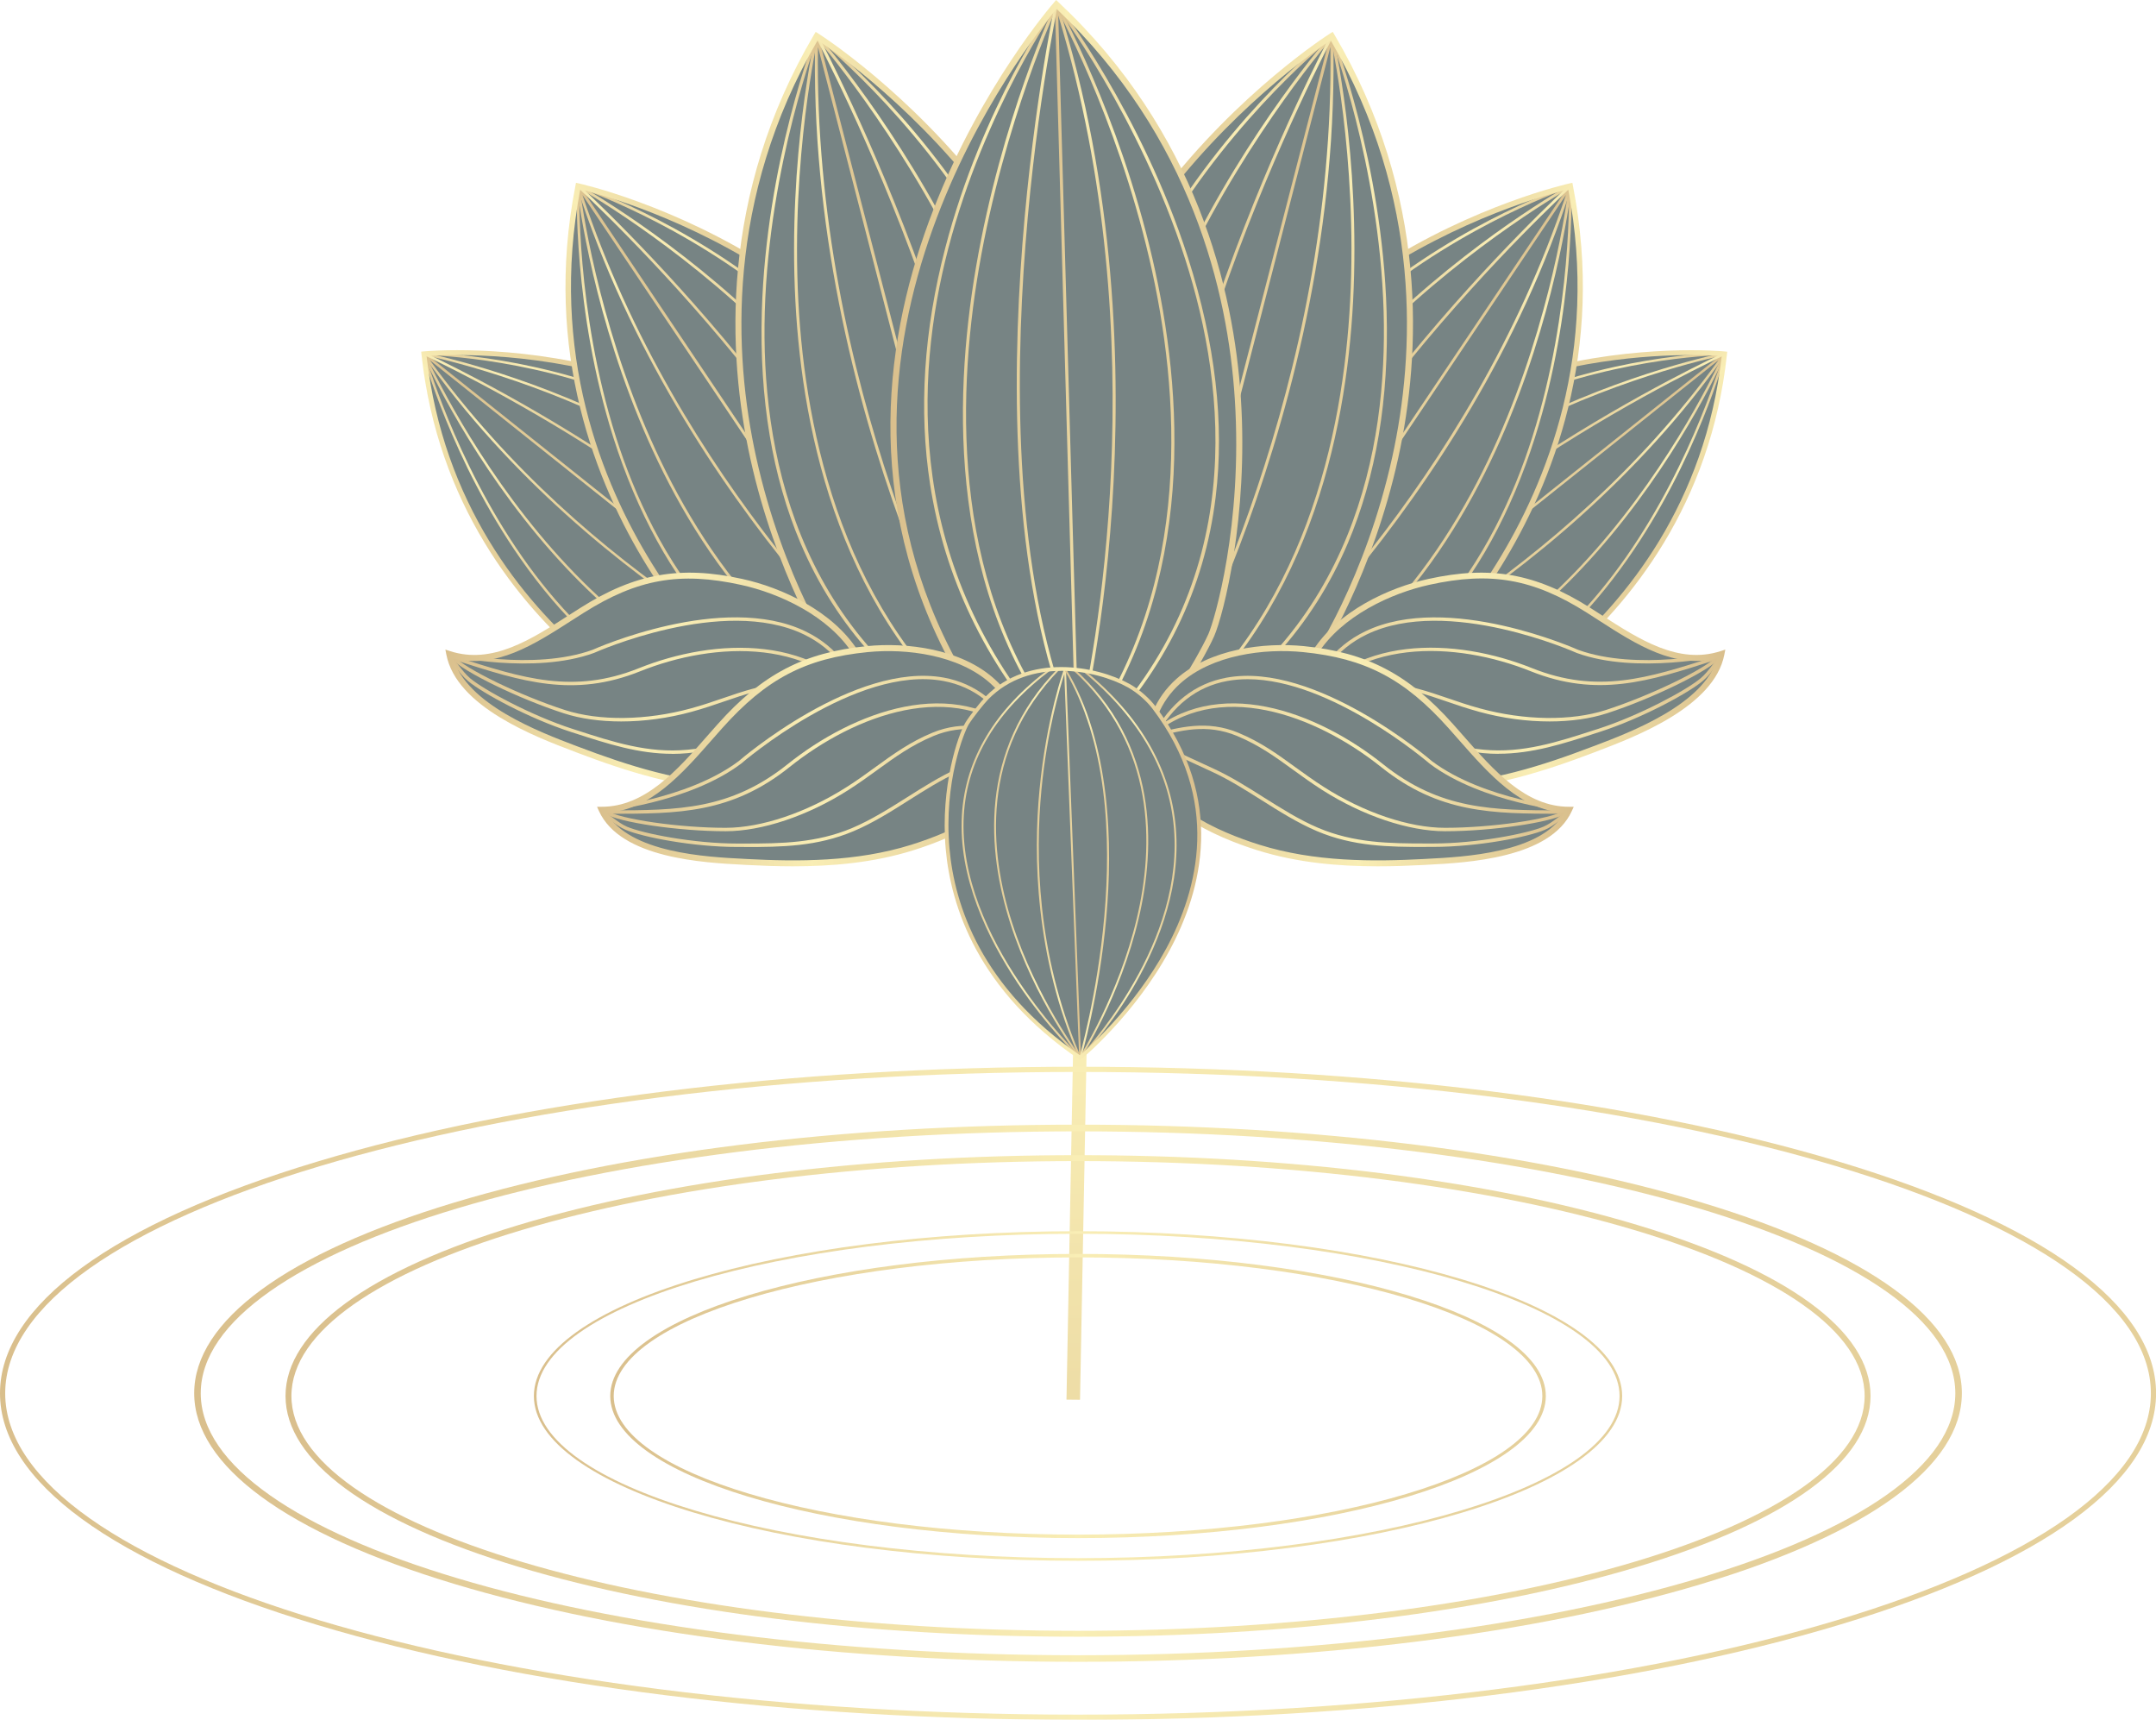 <svg width="321" height="256" viewBox="0 0 321 256" fill="none" xmlns="http://www.w3.org/2000/svg">
<g opacity="0.6" clip-path="url(#clip0_275_1545)">
<path d="M160.801 208.358L158.785 208.339L161.938 42.102L163.945 42.131L160.801 208.358Z" fill="url(#paint0_linear_275_1545)"/>
<path d="M256.762 52.673C256.762 52.673 206.684 47.488 188.205 89.052C187.603 90.406 186.8 92.893 186.79 95.351C186.762 101.255 190.421 112.547 202.489 112.489C203.684 112.489 207.334 112.095 208.91 111.75C213.22 110.799 252.166 95.293 256.762 52.673Z" fill="#1C3232"/>
<path d="M256.762 52.673L189.953 105.931C189.953 105.931 230.466 89.945 256.762 52.673Z" fill="#1C3232"/>
<path d="M189.953 106.104C189.886 106.104 189.829 106.075 189.8 106.018C189.752 105.941 189.772 105.835 189.838 105.787L256.647 52.529C256.723 52.471 256.829 52.481 256.886 52.538C256.953 52.596 256.962 52.702 256.914 52.778C230.887 89.667 190.431 105.941 190.02 106.104C190.001 106.104 189.982 106.114 189.953 106.114V106.104ZM255.863 53.614L191.1 105.24C197.97 102.254 232.444 86.114 255.863 53.614Z" fill="url(#paint1_linear_275_1545)"/>
<path d="M190.527 106.93C190.431 106.93 190.345 106.853 190.345 106.747C190.345 106.642 190.421 106.565 190.527 106.565C212.608 106.392 229.396 91.74 239.591 79.47C250.647 66.163 256.542 52.73 256.599 52.596C256.637 52.5 256.743 52.462 256.838 52.5C256.934 52.538 256.972 52.644 256.934 52.74C256.876 52.874 250.952 66.355 239.868 79.701C229.626 92.029 212.751 106.757 190.536 106.93H190.527Z" fill="url(#paint2_linear_275_1545)"/>
<path d="M199.183 108.62C196.584 108.62 193.947 108.408 191.262 107.996C191.167 107.976 191.1 107.89 191.109 107.784C191.128 107.688 191.205 107.631 191.32 107.631C216.296 111.5 232.702 96.34 242.076 82.946C252.242 68.419 256.551 52.778 256.59 52.625C256.609 52.529 256.714 52.462 256.809 52.5C256.905 52.529 256.962 52.625 256.934 52.721C256.895 52.874 252.567 68.582 242.362 83.157C236.371 91.731 229.539 98.241 222.077 102.513C214.997 106.565 207.324 108.61 199.183 108.61V108.62Z" fill="url(#paint3_linear_275_1545)"/>
<path d="M189.179 105.058C189.179 105.058 189.15 105.058 189.141 105.058C189.045 105.029 188.988 104.933 189.007 104.837C194.272 83.579 212.407 70.483 226.702 63.234C242.171 55.39 256.59 52.529 256.733 52.5C256.857 52.481 256.924 52.548 256.943 52.644C256.962 52.74 256.905 52.836 256.8 52.855C256.656 52.884 242.276 55.736 226.854 63.561C212.637 70.771 194.587 83.8 189.351 104.923C189.332 105.01 189.256 105.067 189.179 105.067V105.058Z" fill="url(#paint4_linear_275_1545)"/>
<path d="M189.953 106.104C189.953 106.104 189.896 106.104 189.867 106.085C189.781 106.037 189.753 105.922 189.8 105.835C206.741 75.409 256.198 52.73 256.695 52.5C256.781 52.452 256.886 52.5 256.934 52.596C256.972 52.682 256.934 52.798 256.848 52.836C256.351 53.057 207.009 75.697 190.125 106.018C190.087 106.075 190.03 106.114 189.963 106.114L189.953 106.104Z" fill="url(#paint5_linear_275_1545)"/>
<path d="M188.491 103.387C188.491 103.387 188.472 103.387 188.453 103.387C188.357 103.368 188.291 103.272 188.31 103.176C190.612 91.664 195.648 81.832 203.282 73.959C209.378 67.66 217.137 62.6 226.339 58.904C241.999 52.615 256.609 52.49 256.762 52.49C256.857 52.49 256.943 52.567 256.943 52.673C256.943 52.778 256.867 52.855 256.762 52.855C256.618 52.855 242.056 52.98 226.463 59.24C212.082 65.01 193.861 77.329 188.663 103.243C188.644 103.329 188.568 103.387 188.491 103.387Z" fill="url(#paint6_linear_275_1545)"/>
<path d="M202.394 112.854C198.065 112.854 194.454 111.433 191.654 108.62C187.765 104.702 186.408 99.028 186.427 95.351C186.437 92.969 187.182 90.464 187.87 88.908C206.244 47.584 256.294 52.26 256.8 52.318L257.163 52.356L257.125 52.721C254.707 75.178 242.659 89.801 232.97 98.125C222.574 107.055 211.758 111.51 208.996 112.115C207.334 112.479 203.674 112.854 202.499 112.863C202.461 112.863 202.432 112.863 202.394 112.863V112.854ZM251.764 52.855C238.693 52.855 203.273 56.053 188.53 89.206C187.87 90.684 187.163 93.085 187.144 95.351C187.125 98.884 188.424 104.347 192.16 108.101C194.817 110.77 198.257 112.124 202.384 112.124H202.48C203.598 112.124 207.229 111.75 208.824 111.394C210.496 111.02 221.351 107.131 232.483 97.559C242.018 89.369 253.867 75.005 256.341 52.999C255.653 52.942 254.048 52.846 251.745 52.846L251.764 52.855Z" fill="url(#paint7_linear_275_1545)"/>
<path d="M233.792 27.7C233.792 27.7 178.736 39.461 172.812 90.108C172.62 91.76 172.592 94.679 173.394 97.3C175.315 103.598 182.949 114.361 195.791 110.127C197.062 109.705 200.817 108.044 202.384 107.122C206.665 104.626 243.012 74.669 233.792 27.69V27.7Z" fill="#1C3232"/>
<path d="M233.791 27.7L180.264 107.477C180.264 107.477 218.121 76.475 233.791 27.7Z" fill="#1C3232"/>
<path d="M180.264 107.679C180.217 107.679 180.169 107.66 180.131 107.621C180.054 107.554 180.045 107.439 180.102 107.362L233.629 27.585C233.686 27.498 233.792 27.469 233.887 27.517C233.983 27.556 234.021 27.671 233.992 27.767C218.475 76.043 180.78 107.333 180.398 107.64C180.36 107.669 180.312 107.688 180.274 107.688L180.264 107.679ZM233.142 29.025L181.258 106.354C187.593 100.795 218.953 71.703 233.142 29.025Z" fill="url(#paint8_linear_275_1545)"/>
<path d="M181.143 108.36C181.057 108.36 180.981 108.303 180.952 108.226C180.914 108.12 180.971 108.005 181.077 107.967C204.544 100.161 217.567 78.76 224.361 62.169C231.728 44.185 233.562 27.844 233.581 27.681C233.6 27.565 233.715 27.508 233.811 27.498C233.925 27.508 234.002 27.613 233.992 27.729C233.973 27.892 232.129 44.291 224.743 62.332C217.911 79 204.821 100.507 181.21 108.36C181.191 108.36 181.172 108.37 181.143 108.37V108.36Z" fill="url(#paint9_linear_275_1545)"/>
<path d="M182.309 109.225C182.214 109.225 182.128 109.157 182.109 109.052C182.09 108.937 182.166 108.841 182.271 108.821C210.143 104.309 222.612 82.514 228.154 65.02C234.174 46.038 233.591 27.882 233.581 27.7C233.581 27.584 233.667 27.498 233.773 27.488C233.878 27.488 233.973 27.575 233.973 27.681C233.973 27.863 234.575 46.077 228.536 65.126C224.991 76.321 219.87 85.615 213.334 92.749C205.155 101.668 194.721 107.208 182.328 109.215C182.319 109.215 182.309 109.215 182.3 109.215L182.309 109.225Z" fill="url(#paint10_linear_275_1545)"/>
<path d="M179.089 106.834C178.984 106.834 178.889 106.747 178.889 106.642C177.455 82.187 192.447 61.967 205.27 49.322C219.153 35.63 233.553 27.604 233.696 27.527C233.801 27.469 233.916 27.508 233.973 27.604C234.03 27.7 233.992 27.825 233.897 27.882C233.753 27.959 219.392 35.967 205.547 49.62C192.791 62.207 177.876 82.322 179.299 106.623C179.299 106.738 179.223 106.834 179.108 106.834H179.099H179.089Z" fill="url(#paint11_linear_275_1545)"/>
<path d="M180.264 107.679C180.264 107.679 180.236 107.679 180.226 107.679C180.111 107.66 180.045 107.554 180.073 107.439C188.052 69.187 233.209 27.959 233.667 27.546C233.753 27.469 233.877 27.479 233.954 27.565C234.03 27.652 234.021 27.776 233.935 27.853C233.476 28.266 188.415 69.398 180.465 107.515C180.446 107.612 180.36 107.679 180.264 107.679Z" fill="url(#paint12_linear_275_1545)"/>
<path d="M177.799 105.288C177.694 105.288 177.608 105.211 177.599 105.106C176.242 92.048 178.354 79.844 183.876 68.822C188.291 60.008 194.874 51.943 203.455 44.828C218.055 32.731 233.581 27.556 233.734 27.498C233.839 27.46 233.954 27.517 233.992 27.623C234.03 27.729 233.973 27.844 233.868 27.882C233.715 27.93 218.255 33.096 203.712 45.145C190.307 56.254 174.971 75.668 178.019 105.058C178.029 105.173 177.952 105.269 177.838 105.278H177.818L177.799 105.288Z" fill="url(#paint13_linear_275_1545)"/>
<path d="M190.116 111.51C187.603 111.51 185.204 110.924 182.949 109.743C177.522 106.911 174.197 101.342 173.003 97.424C172.229 94.88 172.191 91.952 172.41 90.06C178.296 39.701 233.151 27.421 233.706 27.297L234.107 27.21L234.183 27.613C239.037 52.356 231.049 72.096 223.491 84.309C215.379 97.405 205.327 105.883 202.585 107.487C201.037 108.389 197.282 110.069 195.916 110.521C193.928 111.174 191.988 111.51 190.116 111.51ZM233.476 28.189C228.469 29.399 178.774 42.659 173.222 90.156C173.012 91.961 173.051 94.755 173.786 97.184C174.933 100.948 178.124 106.306 183.332 109.013C187.077 110.962 191.224 111.212 195.677 109.743C196.862 109.349 200.607 107.708 202.193 106.776C203.856 105.806 214.118 97.924 222.822 83.877C230.266 71.866 238.13 52.481 233.486 28.189H233.476Z" fill="url(#paint14_linear_275_1545)"/>
<path d="M198.276 5.367C198.276 5.367 145.226 38.511 157.495 93.507C157.896 95.303 158.928 98.346 160.715 100.776C165.005 106.604 176.882 114.918 188.711 105.634C189.887 104.712 193.193 101.553 194.482 100.007C198.027 95.783 224.972 50.791 198.276 5.367Z" fill="#1C3232"/>
<path d="M198.276 5.367L171.57 108.764C171.57 108.764 199.709 62.111 198.276 5.367Z" fill="#1C3232"/>
<path d="M171.57 108.985C171.57 108.985 171.512 108.985 171.484 108.965C171.379 108.927 171.321 108.812 171.35 108.706L198.056 5.31C198.085 5.204 198.19 5.146 198.295 5.146C198.41 5.156 198.486 5.252 198.496 5.367C199.91 61.525 172.038 108.418 171.761 108.889C171.723 108.956 171.646 108.994 171.57 108.994V108.985ZM198.075 6.999L172.2 107.208C176.787 98.999 198.84 56.811 198.075 6.999Z" fill="url(#paint15_linear_275_1545)"/>
<path d="M172.735 109.359C172.668 109.359 172.602 109.33 172.563 109.273C172.487 109.177 172.506 109.033 172.601 108.956C194.196 91.923 199.977 64.684 201.018 44.838C202.146 23.312 198.104 5.598 198.066 5.415C198.037 5.29 198.113 5.175 198.228 5.146C198.343 5.108 198.467 5.194 198.496 5.31C198.534 5.492 202.585 23.264 201.458 44.848C200.416 64.79 194.607 92.163 172.879 109.301C172.84 109.33 172.793 109.349 172.745 109.349L172.735 109.359Z" fill="url(#paint16_linear_275_1545)"/>
<path d="M174.264 109.82C174.188 109.82 174.111 109.772 174.073 109.705C174.016 109.599 174.054 109.455 174.159 109.397C201.544 94.122 206.589 66.691 206.006 46.365C205.366 24.311 198.142 5.626 198.066 5.444C198.018 5.329 198.075 5.194 198.19 5.156C198.295 5.108 198.438 5.165 198.476 5.281C198.553 5.463 205.805 24.215 206.445 46.336C206.828 59.346 204.878 70.963 200.674 80.862C195.409 93.258 186.561 102.984 174.379 109.781C174.341 109.801 174.312 109.81 174.274 109.81L174.264 109.82Z" fill="url(#paint17_linear_275_1545)"/>
<path d="M170.031 108.543C169.945 108.543 169.859 108.485 169.821 108.399C159.425 83.474 167.671 56.734 176.424 38.693C185.893 19.164 197.97 5.338 198.094 5.204C198.171 5.098 198.314 5.108 198.41 5.185C198.505 5.262 198.515 5.406 198.429 5.502C198.314 5.636 186.265 19.424 176.815 38.895C168.111 56.849 159.903 83.445 170.232 108.216C170.28 108.332 170.232 108.466 170.108 108.514C170.079 108.524 170.05 108.533 170.022 108.533L170.031 108.543Z" fill="url(#paint18_linear_275_1545)"/>
<path d="M171.57 108.985C171.455 108.985 171.359 108.898 171.35 108.793C165.732 65.932 197.76 5.857 198.075 5.262C198.132 5.146 198.266 5.108 198.381 5.165C198.486 5.223 198.534 5.358 198.476 5.473C198.152 6.078 166.2 66.019 171.799 108.735C171.818 108.86 171.732 108.975 171.608 108.985C171.598 108.985 171.589 108.985 171.579 108.985H171.57Z" fill="url(#paint19_linear_275_1545)"/>
<path d="M168.139 107.429C168.053 107.429 167.977 107.381 167.939 107.304C161.776 94.218 159.53 80.709 161.269 67.142C162.655 56.292 166.572 45.385 172.917 34.728C183.714 16.591 197.999 5.31 198.142 5.194C198.238 5.117 198.371 5.127 198.457 5.233C198.534 5.329 198.515 5.473 198.419 5.55C198.276 5.665 184.058 16.898 173.299 34.968C163.381 51.626 154.485 77.665 168.35 107.112C168.407 107.228 168.35 107.362 168.245 107.41C168.216 107.429 168.178 107.429 168.149 107.429H168.139Z" fill="url(#paint20_linear_275_1545)"/>
<path d="M177.494 110.252C176.71 110.252 175.917 110.194 175.114 110.089C168.464 109.177 162.999 104.645 160.352 101.044C158.622 98.702 157.514 95.668 157.055 93.603C144.854 38.924 197.502 5.319 198.037 4.983L198.429 4.743L198.667 5.137C212.732 29.063 211.595 52.654 208.165 68.227C204.486 84.943 197.1 97.578 194.836 100.286C193.546 101.822 190.259 104.99 188.988 105.979C185.376 108.812 181.526 110.242 177.503 110.242L177.494 110.252ZM198.123 6.001C193.345 9.169 146.421 41.833 157.925 93.402C158.364 95.37 159.425 98.269 161.069 100.507C163.62 103.973 168.856 108.322 175.239 109.196C179.873 109.829 184.316 108.505 188.434 105.278C189.523 104.424 192.82 101.284 194.138 99.719C195.514 98.078 203.33 85.97 207.286 68.044C210.659 52.711 211.796 29.543 198.123 6.01V6.001Z" fill="url(#paint21_linear_275_1545)"/>
<path d="M63.101 52.673C63.101 52.673 113.179 47.488 131.658 89.052C132.26 90.406 133.053 92.893 133.072 95.351C133.101 101.256 129.441 112.547 117.373 112.489C116.179 112.489 112.529 112.095 110.952 111.75C106.643 110.799 67.697 95.293 63.101 52.673Z" fill="#1C3232"/>
<path d="M63.102 52.673L129.91 105.931C129.91 105.931 89.397 89.945 63.102 52.673Z" fill="#1C3232"/>
<path d="M129.919 106.104C129.919 106.104 129.872 106.104 129.853 106.095C129.442 105.932 88.995 89.667 62.958 52.769C62.91 52.692 62.92 52.596 62.987 52.529C63.054 52.471 63.149 52.462 63.226 52.519L130.034 105.778C130.101 105.836 130.12 105.932 130.072 106.008C130.044 106.066 129.977 106.095 129.919 106.095V106.104ZM64.009 53.624C87.438 86.124 121.912 102.264 128.773 105.25L64.009 53.624Z" fill="url(#paint22_linear_275_1545)"/>
<path d="M129.346 106.93C107.121 106.757 90.247 92.029 80.013 79.701C68.92 66.355 63.006 52.875 62.948 52.74C62.91 52.644 62.948 52.539 63.044 52.5C63.139 52.462 63.244 52.5 63.283 52.596C63.34 52.731 69.245 66.172 80.3 79.47C90.495 91.731 107.274 106.392 129.355 106.556C129.451 106.556 129.537 106.642 129.537 106.738C129.537 106.834 129.451 106.92 129.355 106.92L129.346 106.93Z" fill="url(#paint23_linear_275_1545)"/>
<path d="M120.689 108.62C112.548 108.62 104.875 106.584 97.786 102.523C90.323 98.25 83.491 91.731 77.5 83.167C67.296 68.582 62.977 52.884 62.939 52.73C62.91 52.635 62.967 52.529 63.063 52.51C63.158 52.471 63.263 52.538 63.282 52.635C63.321 52.788 67.63 68.438 77.806 82.965C87.17 96.349 103.595 111.491 128.553 107.64C128.658 107.64 128.744 107.698 128.763 107.794C128.782 107.89 128.706 107.986 128.61 108.005C125.925 108.418 123.288 108.629 120.689 108.629V108.62Z" fill="url(#paint24_linear_275_1545)"/>
<path d="M130.693 105.058C130.617 105.058 130.54 105 130.521 104.914C125.295 83.791 107.236 70.762 93.018 63.551C77.596 55.726 63.225 52.874 63.082 52.846C62.987 52.827 62.92 52.73 62.939 52.634C62.958 52.538 63.044 52.481 63.149 52.49C63.292 52.519 77.711 55.38 93.18 63.225C107.475 70.474 125.61 83.57 130.875 104.827C130.894 104.923 130.837 105.019 130.741 105.048C130.731 105.048 130.712 105.048 130.703 105.048L130.693 105.058Z" fill="url(#paint25_linear_275_1545)"/>
<path d="M129.919 106.104C129.852 106.104 129.795 106.075 129.757 106.008C112.873 75.687 63.531 53.057 63.034 52.826C62.939 52.788 62.901 52.682 62.948 52.586C62.986 52.49 63.101 52.442 63.187 52.49C63.684 52.711 113.141 75.399 130.082 105.826C130.129 105.912 130.101 106.027 130.015 106.075C129.986 106.095 129.957 106.095 129.929 106.095L129.919 106.104Z" fill="url(#paint26_linear_275_1545)"/>
<path d="M131.381 103.387C131.295 103.387 131.219 103.329 131.209 103.243C126.011 77.329 107.78 65.011 93.4 59.24C77.806 52.98 63.254 52.855 63.111 52.855C63.006 52.855 62.929 52.769 62.929 52.673C62.929 52.577 63.015 52.49 63.111 52.49C63.254 52.49 77.873 52.615 93.534 58.904C102.735 62.601 110.494 67.661 116.59 73.959C124.215 81.832 129.25 91.664 131.563 103.176C131.582 103.272 131.524 103.368 131.419 103.387C131.41 103.387 131.4 103.387 131.381 103.387Z" fill="url(#paint27_linear_275_1545)"/>
<path d="M117.479 112.854C117.479 112.854 117.412 112.854 117.374 112.854C116.198 112.854 112.548 112.479 110.876 112.105C108.115 111.5 97.289 107.045 86.903 98.116C77.224 89.792 65.165 75.159 62.748 52.711L62.709 52.346L63.073 52.308C63.579 52.26 113.628 47.575 132.002 88.899C132.69 90.454 133.436 92.96 133.445 95.341C133.464 99.018 132.107 104.693 128.219 108.61C125.419 111.414 121.817 112.844 117.488 112.844L117.479 112.854ZM63.512 53.009C65.996 75.015 77.845 89.379 87.371 97.569C98.512 107.141 109.357 111.03 111.029 111.404C112.625 111.759 116.256 112.124 117.374 112.134H117.469C121.597 112.134 125.037 110.78 127.693 108.111C131.429 104.357 132.728 98.894 132.709 95.36C132.7 93.094 131.983 90.694 131.324 89.206C113.991 50.215 68.06 52.654 63.493 53.009H63.512Z" fill="url(#paint28_linear_275_1545)"/>
<path d="M86.072 27.7C86.072 27.7 141.127 39.461 147.051 90.108C147.243 91.76 147.271 94.679 146.469 97.3C144.548 103.598 136.914 114.361 124.072 110.127C122.801 109.705 119.046 108.044 117.479 107.122C113.198 104.626 76.851 74.669 86.072 27.69V27.7Z" fill="#1C3232"/>
<path d="M86.072 27.7L139.599 107.477C139.599 107.477 101.742 76.475 86.072 27.7Z" fill="#1C3232"/>
<path d="M139.608 107.679C139.608 107.679 139.513 107.66 139.484 107.631C139.102 107.324 101.407 76.033 85.89 27.757C85.862 27.661 85.9 27.556 85.995 27.508C86.081 27.46 86.196 27.488 86.253 27.575L139.78 107.352C139.838 107.439 139.819 107.544 139.752 107.612C139.713 107.65 139.666 107.669 139.618 107.669L139.608 107.679ZM86.722 29.025C100.911 71.703 132.27 100.785 138.605 106.354L86.722 29.025Z" fill="url(#paint29_linear_275_1545)"/>
<path d="M138.729 108.36C138.729 108.36 138.691 108.36 138.662 108.351C115.052 100.497 101.952 78.99 95.129 62.322C87.734 44.281 85.899 27.882 85.88 27.719C85.871 27.604 85.947 27.508 86.062 27.488H86.081C86.186 27.488 86.272 27.565 86.281 27.671C86.301 27.834 88.135 44.185 95.512 62.169C102.305 78.75 115.338 100.151 138.796 107.957C138.901 107.996 138.958 108.111 138.92 108.216C138.891 108.303 138.815 108.351 138.729 108.351V108.36Z" fill="url(#paint30_linear_275_1545)"/>
<path d="M137.554 109.225C137.554 109.225 137.535 109.225 137.525 109.225C125.123 107.218 114.698 101.678 106.519 92.758C99.984 85.625 94.872 76.331 91.317 65.135C85.278 46.086 85.871 27.873 85.88 27.69C85.88 27.585 85.976 27.498 86.081 27.498C86.196 27.498 86.282 27.594 86.272 27.709C86.272 27.892 85.67 46.048 91.699 65.03C97.251 82.523 109.71 104.318 137.582 108.831C137.687 108.85 137.764 108.956 137.745 109.061C137.726 109.157 137.64 109.234 137.544 109.234L137.554 109.225Z" fill="url(#paint31_linear_275_1545)"/>
<path d="M140.784 106.834H140.774C140.659 106.834 140.573 106.728 140.583 106.623C142.007 82.322 127.091 62.207 114.326 49.62C100.481 35.967 86.129 27.969 85.986 27.892C85.89 27.834 85.852 27.709 85.909 27.613C85.957 27.517 86.081 27.479 86.186 27.537C86.33 27.613 100.739 35.64 114.612 49.332C127.435 61.986 142.417 82.197 140.994 106.651C140.994 106.757 140.898 106.843 140.793 106.843L140.784 106.834Z" fill="url(#paint32_linear_275_1545)"/>
<path d="M139.608 107.679C139.513 107.679 139.427 107.612 139.407 107.516C131.458 69.389 86.396 28.257 85.938 27.853C85.852 27.777 85.852 27.652 85.919 27.565C85.995 27.489 86.119 27.479 86.205 27.546C86.654 27.959 131.821 69.177 139.799 107.439C139.828 107.544 139.751 107.65 139.646 107.679C139.637 107.679 139.618 107.679 139.608 107.679Z" fill="url(#paint33_linear_275_1545)"/>
<path d="M142.064 105.288H142.045C141.93 105.278 141.853 105.173 141.863 105.067C144.911 75.677 129.566 56.264 116.17 45.155C101.627 33.105 86.167 27.94 86.014 27.892C85.909 27.853 85.852 27.738 85.89 27.633C85.928 27.527 86.043 27.46 86.148 27.508C86.301 27.556 101.828 32.74 116.428 44.838C125.008 51.943 131.591 60.018 136.006 68.832C141.519 79.854 143.631 92.057 142.283 105.115C142.274 105.221 142.188 105.298 142.083 105.298L142.064 105.288Z" fill="url(#paint34_linear_275_1545)"/>
<path d="M129.747 111.51C127.875 111.51 125.935 111.183 123.947 110.521C122.696 110.108 118.931 108.447 117.278 107.487C114.536 105.883 104.484 97.405 96.372 84.309C88.814 72.106 80.816 52.365 85.68 27.613L85.756 27.21L86.157 27.297C86.712 27.412 141.567 39.701 147.453 90.06C147.672 91.942 147.634 94.871 146.86 97.424C145.666 101.342 142.35 106.911 136.914 109.743C134.659 110.924 132.26 111.51 129.747 111.51ZM86.396 28.189C81.762 52.481 89.626 71.866 97.06 83.877C105.755 97.924 116.026 105.806 117.689 106.776C119.275 107.708 123.021 109.349 124.205 109.743C128.658 111.212 132.805 110.962 136.55 109.013C141.758 106.306 144.94 100.948 146.096 97.184C146.832 94.755 146.87 91.961 146.66 90.156C141.108 42.659 91.403 29.399 86.406 28.189H86.396Z" fill="url(#paint35_linear_275_1545)"/>
<path d="M121.597 5.367C121.597 5.367 174.646 38.511 162.378 93.507C161.976 95.303 160.944 98.346 159.158 100.775C154.867 106.603 142.991 114.918 131.161 105.634C129.986 104.712 126.68 101.553 125.39 100.007C121.845 95.783 94.9 50.791 121.597 5.367Z" fill="#1C3232"/>
<path d="M121.597 5.367L148.303 108.764C148.303 108.764 120.164 62.111 121.597 5.367Z" fill="#1C3232"/>
<path d="M148.303 108.985C148.227 108.985 148.15 108.946 148.112 108.879C147.835 108.408 119.963 61.516 121.377 5.358C121.377 5.242 121.463 5.156 121.578 5.137C121.673 5.098 121.788 5.194 121.817 5.3L148.523 108.697C148.552 108.802 148.494 108.917 148.389 108.956C148.361 108.965 148.332 108.975 148.303 108.975V108.985ZM121.788 6.999C121.024 56.821 143.086 98.999 147.663 107.208L121.788 6.999Z" fill="url(#paint36_linear_275_1545)"/>
<path d="M147.137 109.359C147.09 109.359 147.042 109.34 147.004 109.311C125.276 92.173 119.466 64.799 118.425 44.857C117.297 23.264 121.348 5.492 121.387 5.319C121.406 5.194 121.53 5.108 121.654 5.156C121.778 5.185 121.845 5.3 121.817 5.425C121.778 5.598 117.737 23.322 118.864 44.857C119.906 64.703 125.677 91.942 147.271 108.965C147.367 109.042 147.386 109.186 147.309 109.282C147.262 109.34 147.195 109.369 147.137 109.369V109.359Z" fill="url(#paint37_linear_275_1545)"/>
<path d="M145.599 109.82C145.599 109.82 145.523 109.81 145.494 109.791C133.311 102.993 124.463 93.267 119.199 80.872C114.985 70.963 113.045 59.346 113.427 46.346C114.068 24.215 121.32 5.473 121.396 5.29C121.434 5.175 121.578 5.118 121.683 5.166C121.798 5.204 121.855 5.338 121.807 5.454C121.74 5.646 114.507 24.32 113.867 46.374C113.274 66.7 118.32 94.131 145.704 109.407C145.809 109.465 145.847 109.599 145.79 109.714C145.752 109.791 145.675 109.83 145.599 109.83V109.82Z" fill="url(#paint38_linear_275_1545)"/>
<path d="M149.832 108.543C149.832 108.543 149.775 108.543 149.746 108.524C149.631 108.476 149.574 108.341 149.622 108.226C159.951 83.455 151.733 56.849 143.029 38.895C133.588 19.424 121.54 5.646 121.425 5.511C121.339 5.415 121.348 5.271 121.444 5.194C121.53 5.118 121.673 5.108 121.759 5.214C121.884 5.348 133.961 19.174 143.43 38.703C152.182 56.744 160.428 83.474 150.033 108.409C149.994 108.495 149.918 108.553 149.822 108.553L149.832 108.543Z" fill="url(#paint39_linear_275_1545)"/>
<path d="M148.303 108.985C148.303 108.985 148.284 108.985 148.274 108.985C148.15 108.965 148.064 108.86 148.083 108.735C153.682 66.019 121.731 6.078 121.406 5.473C121.348 5.367 121.387 5.223 121.501 5.165C121.606 5.108 121.74 5.146 121.807 5.262C122.132 5.866 154.151 65.932 148.532 108.793C148.513 108.908 148.418 108.985 148.313 108.985H148.303Z" fill="url(#paint40_linear_275_1545)"/>
<path d="M151.733 107.429C151.733 107.429 151.666 107.429 151.638 107.41C151.523 107.352 151.475 107.218 151.533 107.112C165.397 77.665 156.501 51.626 146.583 34.968C135.834 16.898 121.606 5.655 121.463 5.55C121.368 5.473 121.348 5.329 121.425 5.233C121.501 5.127 121.645 5.117 121.74 5.194C121.883 5.31 136.168 16.591 146.965 34.728C153.31 45.385 157.227 56.292 158.613 67.142C160.342 80.709 158.097 94.227 151.934 107.304C151.896 107.381 151.819 107.429 151.733 107.429Z" fill="url(#paint41_linear_275_1545)"/>
<path d="M142.369 110.252C138.347 110.252 134.496 108.821 130.884 105.989C129.623 105 126.327 101.832 125.037 100.295C122.762 97.588 115.386 84.953 111.707 68.237C108.277 52.663 107.14 29.063 121.205 5.146L121.444 4.753L121.836 4.993C122.371 5.329 175.019 38.933 162.817 93.613C162.358 95.668 161.25 98.702 159.521 101.054C156.864 104.654 151.418 109.186 144.758 110.098C143.955 110.204 143.162 110.262 142.379 110.262L142.369 110.252ZM121.74 6.001C108.067 29.534 109.204 52.711 112.577 68.035C116.523 85.961 124.339 98.068 125.725 99.71C127.043 101.284 130.34 104.414 131.429 105.269C135.547 108.505 140 109.81 144.624 109.186C150.997 108.313 156.234 103.963 158.785 100.497C160.428 98.26 161.489 95.36 161.928 93.392C173.452 41.833 126.527 9.169 121.74 6.001Z" fill="url(#paint42_linear_275_1545)"/>
<path d="M157.285 0.653C157.285 0.653 114.66 48.784 142.245 99.066C143.144 100.699 145.026 103.387 147.462 105.24C153.32 109.685 167.308 114.332 176.28 101.745C177.169 100.497 179.51 96.426 180.351 94.525C182.625 89.34 196.317 37.291 157.294 0.643L157.285 0.653Z" fill="#1C3232"/>
<path d="M157.285 0.653L160.362 109.877C160.362 109.877 174.742 55.851 157.285 0.653Z" fill="#1C3232"/>
<path d="M160.362 110.108C160.362 110.108 160.343 110.108 160.333 110.108C160.218 110.098 160.132 110.002 160.132 109.887L157.056 0.662C157.056 0.547 157.132 0.451 157.247 0.432C157.371 0.413 157.467 0.48 157.505 0.586C174.78 55.208 160.725 109.397 160.581 109.935C160.553 110.041 160.467 110.108 160.362 110.108ZM157.562 2.314L160.543 108.159C162.712 98.749 172.401 50.906 157.562 2.314Z" fill="url(#paint43_linear_275_1545)"/>
<path d="M161.604 110.127C161.604 110.127 161.508 110.108 161.47 110.089C161.365 110.012 161.346 109.868 161.413 109.762C177.761 86.7 175.717 58.299 171.121 38.53C166.142 17.1 157.17 0.931 157.075 0.768C157.017 0.662 157.056 0.518 157.161 0.461C157.275 0.403 157.409 0.442 157.476 0.547C157.562 0.71 166.563 16.937 171.57 38.434C176.185 58.29 178.239 86.825 161.785 110.041C161.738 110.098 161.671 110.137 161.594 110.137L161.604 110.127Z" fill="url(#paint44_linear_275_1545)"/>
<path d="M163.238 110.127C163.18 110.127 163.123 110.108 163.075 110.06C162.98 109.974 162.98 109.82 163.075 109.733C185.596 86.681 182.787 58.299 176.452 38.549C169.582 17.129 157.228 0.96 157.103 0.797C157.027 0.701 157.046 0.557 157.142 0.47C157.247 0.403 157.39 0.413 157.466 0.509C157.591 0.672 170.003 16.898 176.892 38.405C180.943 51.041 182.328 63.004 181 73.959C179.338 87.66 173.423 99.806 163.41 110.05C163.362 110.098 163.305 110.118 163.247 110.118L163.238 110.127Z" fill="url(#paint45_linear_275_1545)"/>
<path d="M158.728 110.127C158.661 110.127 158.594 110.098 158.556 110.041C141.318 88.668 141.834 60.037 145.312 39.769C149.068 17.839 156.998 0.73 157.084 0.557C157.141 0.451 157.275 0.394 157.39 0.451C157.505 0.509 157.552 0.643 157.495 0.758C157.419 0.922 149.507 17.993 145.761 39.865C142.312 60.027 141.787 88.524 158.919 109.753C158.995 109.849 158.986 109.993 158.89 110.079C158.852 110.118 158.794 110.137 158.747 110.137L158.728 110.127Z" fill="url(#paint46_linear_275_1545)"/>
<path d="M160.362 110.108C160.276 110.108 160.19 110.05 160.151 109.964C142.513 69.609 156.912 1.287 157.065 0.605C157.094 0.48 157.218 0.413 157.342 0.422C157.466 0.451 157.543 0.576 157.514 0.701C157.361 1.383 143 69.561 160.572 109.781C160.62 109.897 160.572 110.031 160.457 110.079C160.429 110.089 160.4 110.098 160.362 110.098V110.108Z" fill="url(#paint47_linear_275_1545)"/>
<path d="M156.559 109.599C156.492 109.599 156.435 109.57 156.387 109.522C146.65 98.51 140.621 85.932 138.481 72.115C136.77 61.074 137.525 49.226 140.736 36.907C146.182 15.948 156.989 0.672 157.094 0.518C157.17 0.422 157.314 0.403 157.419 0.461C157.524 0.538 157.543 0.682 157.476 0.787C157.371 0.941 146.602 16.149 141.175 37.032C136.168 56.283 134.812 84.434 156.731 109.205C156.817 109.301 156.807 109.445 156.712 109.532C156.673 109.57 156.616 109.589 156.559 109.589V109.599Z" fill="url(#paint48_linear_275_1545)"/>
<path d="M161.222 110.358C155.536 110.358 150.262 107.957 147.185 105.615C144.816 103.819 142.876 101.169 141.844 99.297C114.421 49.303 156.511 0.835 156.941 0.355L157.247 0L157.591 0.326C178.143 19.625 183.704 43.091 184.756 59.365C185.873 76.839 182.214 91.395 180.762 94.727C179.94 96.609 177.608 100.689 176.643 102.024C173.356 106.642 169.143 109.378 164.126 110.146C163.152 110.29 162.177 110.358 161.222 110.358ZM157.314 1.325C153.53 5.838 116.772 51.703 142.637 98.855C143.621 100.651 145.475 103.176 147.73 104.885C151.189 107.516 157.524 110.242 163.993 109.234C168.751 108.505 172.754 105.903 175.898 101.496C176.729 100.334 179.07 96.282 179.921 94.362C180.809 92.346 185.042 78.164 183.848 59.432C182.825 43.408 177.369 20.364 157.323 1.335L157.314 1.325Z" fill="url(#paint49_linear_275_1545)"/>
<path d="M129.26 109.042C132.298 95.677 119.485 88.611 110.446 86.623C101.331 84.626 94.757 85.749 86.683 90.848C80.539 94.727 73.994 99.662 66.885 97.357C68.375 105.096 80.472 109.484 86.014 111.596C93.792 114.553 101.98 117.098 110.198 117.174C116.867 117.232 127.368 116.118 129.25 109.042H129.26Z" fill="#1C3232"/>
<path d="M129.632 106.68C121.931 94.621 106.318 95.504 95.292 99.931C85.364 103.906 77.72 101.457 68.06 98.356L67.305 98.116L67.458 97.626L68.222 97.876C77.787 100.939 85.355 103.377 95.11 99.47C106.318 94.976 122.199 94.093 130.072 106.421L129.642 106.699L129.632 106.68Z" fill="url(#paint50_linear_275_1545)"/>
<path d="M92.473 107.391C89.368 107.391 86.444 106.988 83.95 106.181C77.262 104.021 68.958 99.988 67.181 98.029L67.563 97.684C69.293 99.585 77.491 103.55 84.113 105.691C89.244 107.352 96.257 107.256 102.85 105.451C104.579 104.981 106.146 104.443 107.656 103.925C110.628 102.907 113.437 101.937 116.963 101.649C121.893 101.236 125.686 103.608 129.317 105.912L129.977 106.335L129.699 106.767L129.04 106.344C125.61 104.174 122.361 102.11 118.119 102.11C117.756 102.11 117.383 102.129 117.001 102.158C113.542 102.446 110.761 103.406 107.819 104.414C106.299 104.933 104.732 105.471 102.984 105.951C99.487 106.911 95.875 107.391 92.483 107.391H92.473Z" fill="url(#paint51_linear_275_1545)"/>
<path d="M128.668 106.152C127.234 100.564 124.215 96.618 119.695 94.439C107.637 88.62 88.623 97.108 88.431 97.194C79.488 100.449 66.952 97.636 66.828 97.607L66.942 97.108C67.067 97.136 79.459 99.911 88.24 96.724C88.412 96.637 107.647 88.054 119.915 93.978C124.578 96.224 127.693 100.286 129.164 106.027L128.668 106.152Z" fill="url(#paint52_linear_275_1545)"/>
<path d="M100.098 112.211C95.072 112.211 90.457 110.713 85.612 109.148L85.097 108.985C78.695 106.92 71.796 103.147 69.665 101.361C68.968 100.775 68.433 100.075 67.907 99.402C67.64 99.066 67.382 98.721 67.105 98.394L67.487 98.058C67.773 98.394 68.041 98.74 68.318 99.086C68.824 99.739 69.35 100.411 70 100.967C72.044 102.686 79.01 106.479 85.259 108.504L85.775 108.668C91.288 110.454 96.496 112.153 102.315 111.606C105.315 111.337 108.315 110.53 111.21 109.743C113.848 109.033 116.571 108.303 119.313 107.957C121.625 107.669 123.957 107.381 126.25 107.093C126.556 107.055 126.89 107.035 127.244 107.026C127.998 106.987 128.772 106.949 129.336 106.69L129.546 107.16C128.897 107.458 128.065 107.506 127.263 107.544C126.928 107.564 126.603 107.573 126.307 107.612C124.014 107.9 121.683 108.188 119.37 108.476C116.666 108.812 113.953 109.541 111.344 110.242C108.42 111.03 105.41 111.836 102.362 112.115C101.598 112.182 100.853 112.22 100.107 112.22L100.098 112.211Z" fill="url(#paint53_linear_275_1545)"/>
<path d="M110.694 117.616C110.522 117.616 110.36 117.616 110.188 117.616C101.531 117.53 93.027 114.736 85.852 112.009L85.412 111.836C79.746 109.685 67.955 105.221 66.455 97.434L66.311 96.695L67.019 96.925C73.268 98.951 79.077 95.197 84.695 91.577C85.278 91.203 85.861 90.829 86.444 90.464C94.527 85.356 101.283 84.146 110.532 86.181C116.399 87.468 124.005 90.963 127.769 96.916C130.062 100.545 130.703 104.654 129.68 109.129V109.148C127.731 116.454 117.173 117.616 110.694 117.616ZM67.487 97.991C69.484 104.856 80.386 108.985 85.718 111.01L86.157 111.174C93.257 113.872 101.675 116.646 110.198 116.733C110.36 116.733 110.532 116.733 110.694 116.733C116.915 116.733 127.024 115.667 128.82 108.937C129.785 104.702 129.174 100.823 127.014 97.405C123.403 91.683 116.036 88.313 110.341 87.065C101.225 85.058 94.881 86.191 86.903 91.222C86.329 91.587 85.746 91.961 85.154 92.336C79.574 95.927 73.812 99.642 67.477 97.991H67.487Z" fill="url(#paint54_linear_275_1545)"/>
<path d="M152.354 112.374C152.259 98.538 138.299 95.716 129.136 96.628C119.896 97.54 113.81 100.679 107.188 108.101C102.143 113.756 96.955 120.545 89.578 120.545C92.769 127.544 105.43 128.005 111.239 128.302C119.409 128.725 127.884 128.629 135.824 126.142C142.264 124.126 152.144 119.767 152.354 112.364V112.374Z" fill="#1C3232"/>
<path d="M90.161 121.14V120.631H90.964C100.882 120.602 108.717 120.583 117.24 113.776C127.024 105.941 142.14 100.161 152.527 109.589L152.183 109.973C142.035 100.756 127.177 106.479 117.555 114.179C108.898 121.101 100.987 121.121 90.964 121.14H90.161Z" fill="url(#paint55_linear_275_1545)"/>
<path d="M108.01 123.732C101.082 123.732 92.177 122.436 90.027 121.101L90.295 120.669C92.387 121.956 101.149 123.223 108.01 123.223H108.048C113.38 123.223 120.106 120.948 126.059 117.155C127.626 116.157 129.012 115.158 130.349 114.179C132.987 112.268 135.471 110.463 138.796 109.081C143.488 107.132 147.644 108.255 151.667 109.33L152.412 109.532L152.278 110.031L151.533 109.829C147.415 108.725 143.535 107.669 138.997 109.551C135.719 110.914 133.254 112.7 130.646 114.592C129.298 115.571 127.903 116.579 126.327 117.587C120.298 121.437 113.466 123.732 108.039 123.732H108H108.01Z" fill="url(#paint56_linear_275_1545)"/>
<path d="M89.597 120.804L89.549 120.295C89.674 120.285 102.257 119.095 109.997 113.286C110.15 113.142 127.263 98.423 140.563 100.871C145.264 101.745 148.972 104.654 151.58 109.513L151.131 109.753C148.599 105.029 145.016 102.216 140.477 101.371C127.464 98.932 110.503 113.526 110.331 113.68C102.458 119.584 89.74 120.794 89.607 120.804H89.597Z" fill="url(#paint57_linear_275_1545)"/>
<path d="M110.838 126.075H109.778C103.127 126.075 95.627 124.587 93.162 123.531C92.349 123.185 91.671 122.676 91.012 122.186C90.677 121.937 90.352 121.697 90.008 121.476L90.285 121.044C90.639 121.274 90.973 121.524 91.308 121.774C91.948 122.244 92.598 122.734 93.353 123.06C95.713 124.078 103.28 125.566 109.758 125.566H110.81C116.332 125.566 121.568 125.499 126.9 123.243C129.728 122.042 132.432 120.333 135.051 118.682C137.43 117.175 139.895 115.619 142.465 114.438L148.953 111.443C149.24 111.308 149.555 111.193 149.889 111.068C150.606 110.799 151.351 110.521 151.839 110.089L152.173 110.473C151.619 110.972 150.826 111.26 150.061 111.548C149.737 111.663 149.431 111.788 149.154 111.913L142.666 114.909C140.124 116.08 137.678 117.626 135.309 119.124C132.681 120.794 129.958 122.513 127.082 123.723C121.664 126.017 116.371 126.085 110.8 126.085L110.838 126.075Z" fill="url(#paint58_linear_275_1545)"/>
<path d="M118.062 128.955C115.701 128.955 113.408 128.869 111.22 128.754L110.733 128.725C104.78 128.418 92.397 127.784 89.177 120.727L88.89 120.093H89.578C96.056 120.093 100.815 114.669 105.42 109.417C105.898 108.869 106.376 108.322 106.854 107.794C113.485 100.353 119.724 97.098 129.088 96.176C134.993 95.591 143.086 96.57 148.083 101.092C151.179 103.886 152.765 107.679 152.794 112.364V112.383C152.574 120.199 142.15 124.635 135.958 126.574C130.015 128.437 123.842 128.955 118.062 128.955ZM90.295 120.977C93.734 126.968 105.191 127.563 110.781 127.842L111.268 127.87C118.74 128.264 127.464 128.322 135.7 125.739C141.662 123.867 151.705 119.642 151.915 112.374C151.886 107.957 150.396 104.385 147.5 101.764C142.723 97.444 134.897 96.503 129.184 97.069C119.944 97.981 114.077 101.054 107.522 108.399C107.045 108.927 106.576 109.474 106.089 110.021C101.522 115.225 96.802 120.602 90.295 120.977Z" fill="url(#paint59_linear_275_1545)"/>
<path d="M193.928 109.042C190.89 95.677 203.703 88.611 212.742 86.623C221.857 84.626 228.431 85.749 236.505 90.848C242.649 94.727 249.194 99.662 256.303 97.357C254.812 105.096 242.716 109.484 237.174 111.596C229.396 114.553 221.208 117.098 212.99 117.174C206.321 117.232 195.82 116.118 193.938 109.042H193.928Z" fill="#1C3232"/>
<path d="M193.555 106.68L193.125 106.402C200.999 94.083 216.879 94.967 228.087 99.45C237.833 103.358 245.401 100.929 254.975 97.857L255.73 97.607L255.883 98.097L255.118 98.337C245.449 101.438 237.814 103.886 227.887 99.911C216.87 95.495 201.247 94.602 193.546 106.661L193.555 106.68Z" fill="url(#paint60_linear_275_1545)"/>
<path d="M230.715 107.391C227.313 107.391 223.701 106.911 220.214 105.951C218.465 105.471 216.898 104.933 215.379 104.414C212.436 103.406 209.656 102.446 206.187 102.158C201.39 101.736 197.874 103.982 194.148 106.344L193.489 106.767L193.211 106.335L193.871 105.912C197.502 103.617 201.276 101.246 206.225 101.649C209.751 101.947 212.56 102.907 215.541 103.925C217.051 104.443 218.618 104.981 220.348 105.451C226.941 107.256 233.944 107.352 239.085 105.691C245.707 103.55 253.905 99.585 255.634 97.684L256.016 98.029C254.249 99.979 245.936 104.011 239.247 106.181C236.754 106.988 233.83 107.391 230.724 107.391H230.715Z" fill="url(#paint61_linear_275_1545)"/>
<path d="M194.521 106.152L194.024 106.027C195.495 100.276 198.601 96.224 203.273 93.978C215.551 88.063 234.776 96.647 234.967 96.733C243.729 99.911 256.122 97.146 256.246 97.108L256.36 97.607C256.236 97.636 243.691 100.439 234.776 97.204C234.566 97.108 215.542 88.62 203.493 94.439C198.973 96.618 195.954 100.564 194.521 106.152Z" fill="url(#paint62_linear_275_1545)"/>
<path d="M223.09 112.211C222.345 112.211 221.599 112.182 220.835 112.105C217.787 111.827 214.768 111.02 211.853 110.233C209.235 109.532 206.531 108.802 203.827 108.466C201.515 108.178 199.183 107.89 196.89 107.602C196.604 107.564 196.279 107.544 195.944 107.535C195.142 107.496 194.31 107.458 193.661 107.151L193.871 106.68C194.435 106.94 195.209 106.978 195.963 107.016C196.307 107.036 196.651 107.045 196.957 107.084C199.25 107.372 201.582 107.66 203.894 107.948C206.636 108.293 209.36 109.023 211.997 109.734C214.892 110.511 217.892 111.318 220.892 111.596C226.711 112.153 231.919 110.444 237.432 108.658L237.948 108.495C244.207 106.469 251.163 102.686 253.207 100.958C253.867 100.401 254.392 99.729 254.899 99.066C255.166 98.721 255.434 98.375 255.72 98.049L256.103 98.385C255.825 98.702 255.567 99.038 255.3 99.383C254.774 100.065 254.239 100.766 253.532 101.352C251.411 103.137 244.512 106.911 238.101 108.975L237.585 109.138C232.741 110.713 228.126 112.201 223.1 112.201L223.09 112.211Z" fill="url(#paint63_linear_275_1545)"/>
<path d="M212.493 117.616C206.015 117.616 195.457 116.464 193.508 109.148V109.129C192.485 104.645 193.125 100.545 195.419 96.916C199.174 90.963 206.789 87.468 212.656 86.181C221.915 84.146 228.661 85.356 236.744 90.464C237.327 90.829 237.91 91.203 238.493 91.587C244.111 95.207 249.92 98.942 256.169 96.925L256.876 96.695L256.733 97.434C255.233 105.211 243.442 109.685 237.766 111.836L237.327 112.009C230.151 114.736 221.647 117.539 212.99 117.616C212.828 117.616 212.656 117.616 212.484 117.616H212.493ZM194.368 108.927C196.164 115.657 206.273 116.723 212.484 116.723C212.656 116.723 212.818 116.723 212.981 116.723C221.504 116.646 229.912 113.872 237.012 111.164L237.461 111.001C242.792 108.975 253.695 104.846 255.692 97.981C249.338 99.623 243.585 95.917 238.015 92.326C237.432 91.952 236.849 91.577 236.266 91.203C228.297 86.162 221.953 85.039 212.828 87.046C207.143 88.294 199.766 91.673 196.154 97.386C193.995 100.804 193.393 104.683 194.349 108.917L194.368 108.927Z" fill="url(#paint64_linear_275_1545)"/>
<path d="M170.834 112.374C170.929 98.538 184.889 95.716 194.052 96.628C203.292 97.54 209.379 100.679 216 108.101C221.045 113.756 226.234 120.545 233.61 120.545C230.419 127.544 217.758 128.005 211.949 128.302C203.779 128.725 195.304 128.629 187.364 126.142C180.924 124.126 171.044 119.767 170.834 112.364V112.374Z" fill="#1C3232"/>
<path d="M233.027 121.14H232.225C222.201 121.111 214.29 121.092 205.633 114.179C196.002 106.479 181.153 100.747 171.006 109.974L170.662 109.589C181.048 100.151 196.164 105.951 205.948 113.776C214.462 120.583 222.297 120.602 232.225 120.631H233.027V121.149V121.14Z" fill="url(#paint65_linear_275_1545)"/>
<path d="M215.178 123.732H215.14C209.723 123.732 202.881 121.428 196.852 117.587C195.275 116.579 193.88 115.571 192.533 114.592C189.925 112.7 187.459 110.914 184.182 109.551C179.653 107.669 175.755 108.716 171.646 109.83L170.901 110.031L170.767 109.532L171.512 109.33C175.535 108.245 179.691 107.132 184.383 109.081C187.708 110.463 190.202 112.268 192.829 114.179C194.177 115.149 195.562 116.157 197.12 117.155C203.072 120.957 209.799 123.223 215.131 123.223H215.169C222.029 123.223 230.791 121.956 232.884 120.669L233.151 121.101C231.002 122.426 222.096 123.732 215.169 123.732H215.178Z" fill="url(#paint66_linear_275_1545)"/>
<path d="M233.591 120.804C233.467 120.794 220.739 119.584 212.876 113.689C212.704 113.545 198.237 101.102 185.759 101.102C184.727 101.102 183.704 101.188 182.711 101.371C178.162 102.206 174.579 105.029 172.057 109.753L171.608 109.513C174.216 104.645 177.914 101.736 182.625 100.871C195.877 98.442 213.019 113.142 213.191 113.296C220.921 119.095 233.505 120.285 233.629 120.295L233.581 120.804H233.591Z" fill="url(#paint67_linear_275_1545)"/>
<path d="M212.35 126.075C206.77 126.075 201.486 126.008 196.068 123.713C193.202 122.494 190.479 120.775 187.842 119.114C185.472 117.616 183.026 116.07 180.494 114.899L174.006 111.903C173.729 111.779 173.423 111.663 173.098 111.538C172.343 111.25 171.55 110.962 170.996 110.463L171.331 110.079C171.818 110.511 172.554 110.79 173.27 111.058C173.605 111.183 173.929 111.308 174.216 111.433L180.704 114.428C183.274 115.609 185.739 117.165 188.119 118.672C190.737 120.324 193.441 122.033 196.269 123.233C201.601 125.489 206.837 125.556 212.36 125.556H213.411C219.899 125.556 227.457 124.068 229.817 123.05C230.571 122.724 231.231 122.234 231.861 121.764C232.196 121.514 232.53 121.265 232.884 121.034L233.161 121.466C232.817 121.687 232.492 121.937 232.158 122.177C231.498 122.666 230.82 123.175 230.008 123.521C227.552 124.587 220.042 126.065 213.392 126.065H212.331L212.35 126.075Z" fill="url(#paint68_linear_275_1545)"/>
<path d="M205.136 128.955C199.355 128.955 193.183 128.437 187.24 126.574C181.048 124.635 170.624 120.209 170.404 112.383V112.364C170.432 107.679 172.019 103.886 175.114 101.092C180.102 96.58 188.195 95.591 194.11 96.176C203.474 97.098 209.713 100.353 216.344 107.794C216.822 108.332 217.3 108.869 217.777 109.417C222.383 114.669 227.141 120.093 233.62 120.093H234.308L234.021 120.727C230.801 127.774 218.418 128.418 212.465 128.725L211.978 128.754C209.789 128.869 207.496 128.955 205.136 128.955ZM171.283 112.374C171.493 119.642 181.535 123.867 187.498 125.739C195.725 128.322 204.458 128.264 211.93 127.87L212.417 127.842C218.016 127.554 229.463 126.968 232.903 120.977C226.396 120.602 221.676 115.225 217.109 110.022C216.631 109.474 216.153 108.937 215.675 108.399C209.121 101.054 203.244 97.981 194.014 97.069C188.272 96.493 180.475 97.444 175.697 101.764C172.802 104.386 171.312 107.957 171.283 112.374Z" fill="url(#paint69_linear_275_1545)"/>
<path d="M160.82 157.443C160.82 157.443 191.95 131.941 171.799 105.307C171.139 104.443 169.773 103.013 167.986 102.033C163.706 99.671 153.491 97.213 146.946 103.886C146.296 104.549 144.586 106.709 143.975 107.708C142.312 110.454 132.317 138.029 160.81 157.443H160.82Z" fill="#1C3232"/>
<path d="M160.82 157.577C160.763 157.577 160.715 157.548 160.686 157.491C154.093 142.359 153.826 127.4 154.772 117.52C155.794 106.815 158.412 99.595 158.441 99.518C158.46 99.46 158.517 99.422 158.574 99.422H158.594C158.66 99.431 158.708 99.489 158.708 99.556L160.954 157.414C160.954 157.481 160.915 157.539 160.849 157.558C160.839 157.558 160.829 157.558 160.82 157.558V157.577ZM158.46 100.353C157.781 102.437 155.889 108.841 155.058 117.568C154.131 127.256 154.37 141.85 160.648 156.684L158.46 100.363V100.353Z" fill="url(#paint70_linear_275_1545)"/>
<path d="M160.82 157.577C160.82 157.577 160.734 157.558 160.705 157.519C160.638 157.433 154.065 148.83 150.415 137.433C147.042 126.901 145.542 111.769 157.562 99.46C157.619 99.403 157.705 99.393 157.762 99.46C157.82 99.518 157.82 99.604 157.762 99.662C145.838 111.865 147.328 126.891 150.682 137.347C154.323 148.696 160.868 157.26 160.935 157.337C160.982 157.404 160.973 157.49 160.906 157.538C160.877 157.558 160.849 157.567 160.82 157.567V157.577Z" fill="url(#paint71_linear_275_1545)"/>
<path d="M160.82 157.577C160.82 157.577 160.753 157.567 160.725 157.538C160.533 157.366 142.15 139.843 143.21 121.38C143.698 112.95 148.131 105.567 156.377 99.441C156.434 99.393 156.52 99.403 156.578 99.47C156.625 99.537 156.616 99.623 156.549 99.671C148.37 105.749 143.975 113.056 143.497 121.39C142.436 139.718 160.734 157.145 160.916 157.318C160.973 157.375 160.973 157.462 160.916 157.519C160.887 157.548 160.849 157.567 160.81 157.567L160.82 157.577Z" fill="url(#paint72_linear_275_1545)"/>
<path d="M160.82 157.577C160.82 157.577 160.763 157.577 160.744 157.558C160.677 157.519 160.658 157.423 160.705 157.356C160.763 157.27 166.534 148.235 169.267 136.656C171.789 125.989 172.162 110.914 159.664 99.671C159.606 99.614 159.597 99.527 159.654 99.47C159.702 99.412 159.798 99.403 159.855 99.46C172.458 110.79 172.076 125.979 169.534 136.732C166.792 148.36 160.992 157.433 160.935 157.519C160.906 157.558 160.858 157.586 160.82 157.586V157.577Z" fill="url(#paint73_linear_275_1545)"/>
<path d="M160.82 157.577C160.82 157.577 160.791 157.577 160.782 157.577C160.705 157.558 160.667 157.471 160.686 157.404C160.791 157.039 171.283 120.948 158.45 99.662C158.412 99.594 158.431 99.508 158.498 99.47C158.565 99.431 158.651 99.45 158.689 99.518C165.426 110.703 165.684 125.873 164.709 136.627C163.658 148.273 160.982 157.394 160.954 157.49C160.935 157.558 160.877 157.596 160.82 157.596V157.577Z" fill="url(#paint74_linear_275_1545)"/>
<path d="M160.82 157.577C160.82 157.577 160.744 157.567 160.715 157.538C160.658 157.481 160.658 157.394 160.715 157.337C160.868 157.183 175.783 141.831 174.847 124.203C174.369 115.11 169.792 106.959 161.26 99.959C161.202 99.911 161.193 99.825 161.24 99.758C161.288 99.7 161.384 99.691 161.441 99.739C170.041 106.786 174.646 115.014 175.133 124.193C176.07 141.946 161.068 157.394 160.916 157.548C160.887 157.577 160.849 157.586 160.81 157.586L160.82 157.577Z" fill="url(#paint75_linear_275_1545)"/>
<path d="M160.83 157.798L160.658 157.682C145.637 147.447 141.567 134.995 140.802 126.353C139.981 117.069 142.666 109.33 143.736 107.564C144.347 106.555 146.048 104.395 146.746 103.685C153.1 97.213 163.228 99.086 168.13 101.784C169.85 102.734 171.273 104.136 172.028 105.134C182.529 119.018 178.955 132.575 174.111 141.504C168.885 151.144 161.078 157.606 160.992 157.663L160.83 157.798ZM158.001 99.863C154.189 99.863 150.214 100.967 147.147 104.088C146.488 104.76 144.796 106.901 144.214 107.861C143.573 108.927 140.487 116.406 141.366 126.305C142.121 134.793 146.105 147.006 160.801 157.087C161.938 156.108 168.865 149.992 173.624 141.216C178.382 132.441 181.889 119.114 171.579 105.48C170.862 104.53 169.506 103.195 167.862 102.283C165.483 100.967 161.833 99.854 158.011 99.854L158.001 99.863Z" fill="url(#paint76_linear_275_1545)"/>
<path d="M160.505 228.953C122.103 228.953 90.858 219.467 90.858 207.801C90.858 196.136 122.103 186.65 160.505 186.65C198.906 186.65 230.151 196.136 230.151 207.801C230.151 219.467 198.906 228.953 160.505 228.953ZM160.505 187.168C122.39 187.168 91.374 196.424 91.374 207.801C91.374 219.179 122.38 228.435 160.505 228.435C198.629 228.435 229.635 219.179 229.635 207.801C229.635 196.424 198.629 187.168 160.505 187.168Z" fill="url(#paint77_linear_275_1545)"/>
<path d="M160.505 243.633C129.059 243.633 99.496 239.947 77.252 233.245C54.846 226.495 42.51 217.46 42.51 207.792C42.51 198.123 54.846 189.088 77.252 182.339C99.496 175.637 129.059 171.95 160.505 171.95C191.95 171.95 221.513 175.637 243.758 182.339C266.164 189.088 278.499 198.123 278.499 207.792C278.499 217.46 266.164 226.495 243.758 233.245C221.513 239.947 191.95 243.633 160.505 243.633ZM160.505 172.833C95.932 172.833 43.389 188.512 43.389 207.792C43.389 227.071 95.923 242.75 160.505 242.75C225.087 242.75 277.62 227.071 277.62 207.792C277.62 188.512 225.087 172.833 160.505 172.833Z" fill="url(#paint78_linear_275_1545)"/>
<path d="M160.505 232.333C115.835 232.333 79.488 221.33 79.488 207.801C79.488 194.273 115.835 183.27 160.505 183.27C205.174 183.27 241.521 194.273 241.521 207.801C241.521 221.33 205.174 232.333 160.505 232.333ZM160.505 183.654C116.045 183.654 79.879 194.484 79.879 207.801C79.879 221.118 116.045 231.939 160.505 231.939C204.964 231.939 241.13 221.109 241.13 207.801C241.13 194.494 204.964 183.654 160.505 183.654Z" fill="url(#paint79_linear_275_1545)"/>
<path d="M160.505 247.368C125.438 247.368 92.464 243.249 67.659 235.78C42.673 228.252 28.914 218.171 28.914 207.389C28.914 196.606 42.673 186.525 67.659 178.997C92.464 171.528 125.438 167.409 160.505 167.409C195.572 167.409 228.546 171.528 253.351 178.997C278.337 186.525 292.096 196.606 292.096 207.389C292.096 218.171 278.337 228.252 253.351 235.78C228.546 243.249 195.572 247.368 160.505 247.368ZM160.505 168.407C88.479 168.407 29.888 185.901 29.888 207.398C29.888 228.895 88.479 246.389 160.505 246.389C232.53 246.389 291.122 228.895 291.122 207.398C291.122 185.901 232.53 168.407 160.505 168.407Z" fill="url(#paint80_linear_275_1545)"/>
<path d="M160.505 256C117.698 256 77.453 250.978 47.173 241.857C16.75 232.698 0 220.456 0 207.398C0 194.34 16.75 182.089 47.173 172.929C77.453 163.808 117.698 158.787 160.505 158.787C203.311 158.787 243.557 163.808 273.837 172.929C304.26 182.089 321.01 194.331 321.01 207.398C321.01 220.465 304.26 232.707 273.837 241.867C243.557 250.988 203.311 256.01 160.505 256.01V256ZM160.505 159.564C72.427 159.564 0.774 181.023 0.774 207.398C0.774 233.773 72.427 255.232 160.505 255.232C248.583 255.232 320.236 233.773 320.236 207.398C320.236 181.023 248.583 159.564 160.505 159.564Z" fill="url(#paint81_linear_275_1545)"/>
</g>
<defs>
<linearGradient id="paint0_linear_275_1545" x1="160.639" y1="37.781" x2="162.636" y2="274.991" gradientUnits="userSpaceOnUse">
<stop stop-color="#C09440"/>
<stop offset="0.5" stop-color="#F5E283"/>
<stop offset="0.89" stop-color="#D3B058"/>
</linearGradient>
<linearGradient id="paint1_linear_275_1545" x1="222.32" y1="77.9" x2="226.848" y2="84.029" gradientUnits="userSpaceOnUse">
<stop stop-color="#C09440"/>
<stop offset="0.5" stop-color="#F5E283"/>
<stop offset="0.89" stop-color="#D3B058"/>
</linearGradient>
<linearGradient id="paint2_linear_275_1545" x1="222.312" y1="77.906" x2="231.039" y2="89.716" gradientUnits="userSpaceOnUse">
<stop stop-color="#C09440"/>
<stop offset="0.5" stop-color="#F5E283"/>
<stop offset="0.89" stop-color="#D3B058"/>
</linearGradient>
<linearGradient id="paint3_linear_275_1545" x1="222.299" y1="77.904" x2="234.193" y2="93.999" gradientUnits="userSpaceOnUse">
<stop stop-color="#C09440"/>
<stop offset="0.5" stop-color="#F5E283"/>
<stop offset="0.89" stop-color="#D3B058"/>
</linearGradient>
<linearGradient id="paint4_linear_275_1545" x1="223.599" y1="79.658" x2="215.989" y2="69.359" gradientUnits="userSpaceOnUse">
<stop stop-color="#C09440"/>
<stop offset="0.5" stop-color="#F5E283"/>
<stop offset="0.89" stop-color="#D3B058"/>
</linearGradient>
<linearGradient id="paint5_linear_275_1545" x1="224.369" y1="80.709" x2="219.789" y2="74.512" gradientUnits="userSpaceOnUse">
<stop stop-color="#C09440"/>
<stop offset="0.5" stop-color="#F5E283"/>
<stop offset="0.89" stop-color="#D3B058"/>
</linearGradient>
<linearGradient id="paint6_linear_275_1545" x1="222.74" y1="78.111" x2="213.41" y2="65.484" gradientUnits="userSpaceOnUse">
<stop stop-color="#C09440"/>
<stop offset="0.5" stop-color="#F5E283"/>
<stop offset="0.89" stop-color="#D3B058"/>
</linearGradient>
<linearGradient id="paint7_linear_275_1545" x1="210.984" y1="62.298" x2="235.997" y2="96.147" gradientUnits="userSpaceOnUse">
<stop stop-color="#C09440"/>
<stop offset="0.5" stop-color="#F5E283"/>
<stop offset="0.89" stop-color="#D3B058"/>
</linearGradient>
<linearGradient id="paint8_linear_275_1545" x1="205.468" y1="66.441" x2="212.327" y2="71.411" gradientUnits="userSpaceOnUse">
<stop stop-color="#C09440"/>
<stop offset="0.5" stop-color="#F5E283"/>
<stop offset="0.89" stop-color="#D3B058"/>
</linearGradient>
<linearGradient id="paint9_linear_275_1545" x1="205.47" y1="66.454" x2="218.668" y2="76.019" gradientUnits="userSpaceOnUse">
<stop stop-color="#C09440"/>
<stop offset="0.5" stop-color="#F5E283"/>
<stop offset="0.89" stop-color="#D3B058"/>
</linearGradient>
<linearGradient id="paint10_linear_275_1545" x1="205.457" y1="66.457" x2="223.445" y2="79.491" gradientUnits="userSpaceOnUse">
<stop stop-color="#C09440"/>
<stop offset="0.5" stop-color="#F5E283"/>
<stop offset="0.89" stop-color="#D3B058"/>
</linearGradient>
<linearGradient id="paint11_linear_275_1545" x1="207.435" y1="67.902" x2="195.91" y2="59.551" gradientUnits="userSpaceOnUse">
<stop stop-color="#C09440"/>
<stop offset="0.5" stop-color="#F5E283"/>
<stop offset="0.89" stop-color="#D3B058"/>
</linearGradient>
<linearGradient id="paint12_linear_275_1545" x1="208.601" y1="68.755" x2="201.672" y2="63.734" gradientUnits="userSpaceOnUse">
<stop stop-color="#C09440"/>
<stop offset="0.5" stop-color="#F5E283"/>
<stop offset="0.89" stop-color="#D3B058"/>
</linearGradient>
<linearGradient id="paint13_linear_275_1545" x1="206.007" y1="66.56" x2="191.887" y2="56.328" gradientUnits="userSpaceOnUse">
<stop stop-color="#C09440"/>
<stop offset="0.5" stop-color="#F5E283"/>
<stop offset="0.89" stop-color="#D3B058"/>
</linearGradient>
<linearGradient id="paint14_linear_275_1545" x1="188.241" y1="53.742" x2="226.078" y2="81.159" gradientUnits="userSpaceOnUse">
<stop stop-color="#C09440"/>
<stop offset="0.5" stop-color="#F5E283"/>
<stop offset="0.89" stop-color="#D3B058"/>
</linearGradient>
<linearGradient id="paint15_linear_275_1545" x1="183.036" y1="56.507" x2="191.796" y2="59.076" gradientUnits="userSpaceOnUse">
<stop stop-color="#C09440"/>
<stop offset="0.5" stop-color="#F5E283"/>
<stop offset="0.89" stop-color="#D3B058"/>
</linearGradient>
<linearGradient id="paint16_linear_275_1545" x1="183.033" y1="56.516" x2="200.048" y2="61.506" gradientUnits="userSpaceOnUse">
<stop stop-color="#C09440"/>
<stop offset="0.5" stop-color="#F5E283"/>
<stop offset="0.89" stop-color="#D3B058"/>
</linearGradient>
<linearGradient id="paint17_linear_275_1545" x1="183.033" y1="56.516" x2="206.276" y2="63.333" gradientUnits="userSpaceOnUse">
<stop stop-color="#C09440"/>
<stop offset="0.5" stop-color="#F5E283"/>
<stop offset="0.89" stop-color="#D3B058"/>
</linearGradient>
<linearGradient id="paint18_linear_275_1545" x1="185.268" y1="57.188" x2="170.408" y2="52.83" gradientUnits="userSpaceOnUse">
<stop stop-color="#C09440"/>
<stop offset="0.5" stop-color="#F5E283"/>
<stop offset="0.89" stop-color="#D3B058"/>
</linearGradient>
<linearGradient id="paint19_linear_275_1545" x1="186.801" y1="57.632" x2="177.931" y2="55.031" gradientUnits="userSpaceOnUse">
<stop stop-color="#C09440"/>
<stop offset="0.5" stop-color="#F5E283"/>
<stop offset="0.89" stop-color="#D3B058"/>
</linearGradient>
<linearGradient id="paint20_linear_275_1545" x1="183.538" y1="56.395" x2="165.046" y2="50.972" gradientUnits="userSpaceOnUse">
<stop stop-color="#C09440"/>
<stop offset="0.5" stop-color="#F5E283"/>
<stop offset="0.89" stop-color="#D3B058"/>
</linearGradient>
<linearGradient id="paint21_linear_275_1545" x1="160.303" y1="49.685" x2="209.604" y2="64.144" gradientUnits="userSpaceOnUse">
<stop stop-color="#C09440"/>
<stop offset="0.5" stop-color="#F5E283"/>
<stop offset="0.89" stop-color="#D3B058"/>
</linearGradient>
<linearGradient id="paint22_linear_275_1545" x1="97.539" y1="77.889" x2="93.005" y2="84.025" gradientUnits="userSpaceOnUse">
<stop stop-color="#C09440"/>
<stop offset="0.5" stop-color="#F5E283"/>
<stop offset="0.89" stop-color="#D3B058"/>
</linearGradient>
<linearGradient id="paint23_linear_275_1545" x1="97.554" y1="77.9" x2="88.822" y2="89.717" gradientUnits="userSpaceOnUse">
<stop stop-color="#C09440"/>
<stop offset="0.5" stop-color="#F5E283"/>
<stop offset="0.89" stop-color="#D3B058"/>
</linearGradient>
<linearGradient id="paint24_linear_275_1545" x1="97.554" y1="77.9" x2="85.66" y2="93.996" gradientUnits="userSpaceOnUse">
<stop stop-color="#C09440"/>
<stop offset="0.5" stop-color="#F5E283"/>
<stop offset="0.89" stop-color="#D3B058"/>
</linearGradient>
<linearGradient id="paint25_linear_275_1545" x1="96.254" y1="79.653" x2="103.87" y2="69.347" gradientUnits="userSpaceOnUse">
<stop stop-color="#C09440"/>
<stop offset="0.5" stop-color="#F5E283"/>
<stop offset="0.89" stop-color="#D3B058"/>
</linearGradient>
<linearGradient id="paint26_linear_275_1545" x1="95.484" y1="80.705" x2="100.064" y2="74.508" gradientUnits="userSpaceOnUse">
<stop stop-color="#C09440"/>
<stop offset="0.5" stop-color="#F5E283"/>
<stop offset="0.89" stop-color="#D3B058"/>
</linearGradient>
<linearGradient id="paint27_linear_275_1545" x1="97.12" y1="78.113" x2="106.451" y2="65.486" gradientUnits="userSpaceOnUse">
<stop stop-color="#C09440"/>
<stop offset="0.5" stop-color="#F5E283"/>
<stop offset="0.89" stop-color="#D3B058"/>
</linearGradient>
<linearGradient id="paint28_linear_275_1545" x1="108.876" y1="62.299" x2="83.87" y2="96.14" gradientUnits="userSpaceOnUse">
<stop stop-color="#C09440"/>
<stop offset="0.5" stop-color="#F5E283"/>
<stop offset="0.89" stop-color="#D3B058"/>
</linearGradient>
<linearGradient id="paint29_linear_275_1545" x1="114.406" y1="66.432" x2="107.547" y2="71.402" gradientUnits="userSpaceOnUse">
<stop stop-color="#C09440"/>
<stop offset="0.5" stop-color="#F5E283"/>
<stop offset="0.89" stop-color="#D3B058"/>
</linearGradient>
<linearGradient id="paint30_linear_275_1545" x1="114.411" y1="66.44" x2="101.205" y2="76.009" gradientUnits="userSpaceOnUse">
<stop stop-color="#C09440"/>
<stop offset="0.5" stop-color="#F5E283"/>
<stop offset="0.89" stop-color="#D3B058"/>
</linearGradient>
<linearGradient id="paint31_linear_275_1545" x1="114.411" y1="66.44" x2="96.423" y2="79.475" gradientUnits="userSpaceOnUse">
<stop stop-color="#C09440"/>
<stop offset="0.5" stop-color="#F5E283"/>
<stop offset="0.89" stop-color="#D3B058"/>
</linearGradient>
<linearGradient id="paint32_linear_275_1545" x1="112.439" y1="67.893" x2="123.964" y2="59.542" gradientUnits="userSpaceOnUse">
<stop stop-color="#C09440"/>
<stop offset="0.5" stop-color="#F5E283"/>
<stop offset="0.89" stop-color="#D3B058"/>
</linearGradient>
<linearGradient id="paint33_linear_275_1545" x1="111.273" y1="68.746" x2="118.201" y2="63.725" gradientUnits="userSpaceOnUse">
<stop stop-color="#C09440"/>
<stop offset="0.5" stop-color="#F5E283"/>
<stop offset="0.89" stop-color="#D3B058"/>
</linearGradient>
<linearGradient id="paint34_linear_275_1545" x1="113.874" y1="66.546" x2="127.995" y2="56.313" gradientUnits="userSpaceOnUse">
<stop stop-color="#C09440"/>
<stop offset="0.5" stop-color="#F5E283"/>
<stop offset="0.89" stop-color="#D3B058"/>
</linearGradient>
<linearGradient id="paint35_linear_275_1545" x1="131.632" y1="53.733" x2="93.796" y2="81.15" gradientUnits="userSpaceOnUse">
<stop stop-color="#C09440"/>
<stop offset="0.5" stop-color="#F5E283"/>
<stop offset="0.89" stop-color="#D3B058"/>
</linearGradient>
<linearGradient id="paint36_linear_275_1545" x1="136.824" y1="56.504" x2="128.073" y2="59.071" gradientUnits="userSpaceOnUse">
<stop stop-color="#C09440"/>
<stop offset="0.5" stop-color="#F5E283"/>
<stop offset="0.89" stop-color="#D3B058"/>
</linearGradient>
<linearGradient id="paint37_linear_275_1545" x1="136.826" y1="56.514" x2="119.812" y2="61.504" gradientUnits="userSpaceOnUse">
<stop stop-color="#C09440"/>
<stop offset="0.5" stop-color="#F5E283"/>
<stop offset="0.89" stop-color="#D3B058"/>
</linearGradient>
<linearGradient id="paint38_linear_275_1545" x1="136.826" y1="56.514" x2="113.584" y2="63.33" gradientUnits="userSpaceOnUse">
<stop stop-color="#C09440"/>
<stop offset="0.5" stop-color="#F5E283"/>
<stop offset="0.89" stop-color="#D3B058"/>
</linearGradient>
<linearGradient id="paint39_linear_275_1545" x1="134.592" y1="57.185" x2="149.461" y2="52.825" gradientUnits="userSpaceOnUse">
<stop stop-color="#C09440"/>
<stop offset="0.5" stop-color="#F5E283"/>
<stop offset="0.89" stop-color="#D3B058"/>
</linearGradient>
<linearGradient id="paint40_linear_275_1545" x1="133.059" y1="57.629" x2="141.938" y2="55.025" gradientUnits="userSpaceOnUse">
<stop stop-color="#C09440"/>
<stop offset="0.5" stop-color="#F5E283"/>
<stop offset="0.89" stop-color="#D3B058"/>
</linearGradient>
<linearGradient id="paint41_linear_275_1545" x1="136.322" y1="56.392" x2="154.823" y2="50.967" gradientUnits="userSpaceOnUse">
<stop stop-color="#C09440"/>
<stop offset="0.5" stop-color="#F5E283"/>
<stop offset="0.89" stop-color="#D3B058"/>
</linearGradient>
<linearGradient id="paint42_linear_275_1545" x1="159.566" y1="49.68" x2="110.265" y2="64.138" gradientUnits="userSpaceOnUse">
<stop stop-color="#C09440"/>
<stop offset="0.5" stop-color="#F5E283"/>
<stop offset="0.89" stop-color="#D3B058"/>
</linearGradient>
<linearGradient id="paint43_linear_275_1545" x1="157.056" y1="55.265" x2="166.104" y2="55.265" gradientUnits="userSpaceOnUse">
<stop stop-color="#C09440"/>
<stop offset="0.5" stop-color="#F5E283"/>
<stop offset="0.89" stop-color="#D3B058"/>
</linearGradient>
<linearGradient id="paint44_linear_275_1545" x1="157.056" y1="55.275" x2="174.857" y2="55.275" gradientUnits="userSpaceOnUse">
<stop stop-color="#C09440"/>
<stop offset="0.5" stop-color="#F5E283"/>
<stop offset="0.89" stop-color="#D3B058"/>
</linearGradient>
<linearGradient id="paint45_linear_275_1545" x1="157.056" y1="55.284" x2="181.488" y2="55.284" gradientUnits="userSpaceOnUse">
<stop stop-color="#C09440"/>
<stop offset="0.5" stop-color="#F5E283"/>
<stop offset="0.89" stop-color="#D3B058"/>
</linearGradient>
<linearGradient id="paint46_linear_275_1545" x1="158.957" y1="55.275" x2="143.363" y2="55.275" gradientUnits="userSpaceOnUse">
<stop stop-color="#C09440"/>
<stop offset="0.5" stop-color="#F5E283"/>
<stop offset="0.89" stop-color="#D3B058"/>
</linearGradient>
<linearGradient id="paint47_linear_275_1545" x1="160.581" y1="55.265" x2="151.38" y2="55.265" gradientUnits="userSpaceOnUse">
<stop stop-color="#C09440"/>
<stop offset="0.5" stop-color="#F5E283"/>
<stop offset="0.89" stop-color="#D3B058"/>
</linearGradient>
<linearGradient id="paint48_linear_275_1545" x1="157.505" y1="55.016" x2="137.583" y2="55.016" gradientUnits="userSpaceOnUse">
<stop stop-color="#C09440"/>
<stop offset="0.5" stop-color="#F5E283"/>
<stop offset="0.89" stop-color="#D3B058"/>
</linearGradient>
<linearGradient id="paint49_linear_275_1545" x1="132.566" y1="55.179" x2="184.966" y2="55.179" gradientUnits="userSpaceOnUse">
<stop stop-color="#C09440"/>
<stop offset="0.5" stop-color="#F5E283"/>
<stop offset="0.89" stop-color="#D3B058"/>
</linearGradient>
<linearGradient id="paint50_linear_275_1545" x1="69.156" y1="91.387" x2="129.643" y2="107.979" gradientUnits="userSpaceOnUse">
<stop stop-color="#C09440"/>
<stop offset="0.5" stop-color="#F5E283"/>
<stop offset="0.89" stop-color="#D3B058"/>
</linearGradient>
<linearGradient id="paint51_linear_275_1545" x1="68.16" y1="94.547" x2="128.675" y2="111.146" gradientUnits="userSpaceOnUse">
<stop stop-color="#C09440"/>
<stop offset="0.5" stop-color="#F5E283"/>
<stop offset="0.89" stop-color="#D3B058"/>
</linearGradient>
<linearGradient id="paint52_linear_275_1545" x1="69.194" y1="88.937" x2="129.339" y2="105.435" gradientUnits="userSpaceOnUse">
<stop stop-color="#C09440"/>
<stop offset="0.5" stop-color="#F5E283"/>
<stop offset="0.89" stop-color="#D3B058"/>
</linearGradient>
<linearGradient id="paint53_linear_275_1545" x1="67.514" y1="96.938" x2="127.817" y2="113.479" gradientUnits="userSpaceOnUse">
<stop stop-color="#C09440"/>
<stop offset="0.5" stop-color="#F5E283"/>
<stop offset="0.89" stop-color="#D3B058"/>
</linearGradient>
<linearGradient id="paint54_linear_275_1545" x1="67.891" y1="90.977" x2="130.009" y2="108.016" gradientUnits="userSpaceOnUse">
<stop stop-color="#C09440"/>
<stop offset="0.5" stop-color="#F5E283"/>
<stop offset="0.89" stop-color="#D3B058"/>
</linearGradient>
<linearGradient id="paint55_linear_275_1545" x1="90.161" y1="112.921" x2="152.527" y2="112.921" gradientUnits="userSpaceOnUse">
<stop stop-color="#C09440"/>
<stop offset="0.5" stop-color="#F5E283"/>
<stop offset="0.89" stop-color="#D3B058"/>
</linearGradient>
<linearGradient id="paint56_linear_275_1545" x1="90.027" y1="115.869" x2="152.412" y2="115.869" gradientUnits="userSpaceOnUse">
<stop stop-color="#C09440"/>
<stop offset="0.5" stop-color="#F5E283"/>
<stop offset="0.89" stop-color="#D3B058"/>
</linearGradient>
<linearGradient id="paint57_linear_275_1545" x1="89.549" y1="110.694" x2="151.58" y2="110.694" gradientUnits="userSpaceOnUse">
<stop stop-color="#C09440"/>
<stop offset="0.5" stop-color="#F5E283"/>
<stop offset="0.89" stop-color="#D3B058"/>
</linearGradient>
<linearGradient id="paint58_linear_275_1545" x1="90.027" y1="118.077" x2="152.202" y2="118.077" gradientUnits="userSpaceOnUse">
<stop stop-color="#C09440"/>
<stop offset="0.5" stop-color="#F5E283"/>
<stop offset="0.89" stop-color="#D3B058"/>
</linearGradient>
<linearGradient id="paint59_linear_275_1545" x1="88.89" y1="112.489" x2="152.794" y2="112.489" gradientUnits="userSpaceOnUse">
<stop stop-color="#C09440"/>
<stop offset="0.5" stop-color="#F5E283"/>
<stop offset="0.89" stop-color="#D3B058"/>
</linearGradient>
<linearGradient id="paint60_linear_275_1545" x1="254.042" y1="91.4" x2="193.555" y2="107.992" gradientUnits="userSpaceOnUse">
<stop stop-color="#C09440"/>
<stop offset="0.5" stop-color="#F5E283"/>
<stop offset="0.89" stop-color="#D3B058"/>
</linearGradient>
<linearGradient id="paint61_linear_275_1545" x1="255.038" y1="94.561" x2="194.523" y2="111.16" gradientUnits="userSpaceOnUse">
<stop stop-color="#C09440"/>
<stop offset="0.5" stop-color="#F5E283"/>
<stop offset="0.89" stop-color="#D3B058"/>
</linearGradient>
<linearGradient id="paint62_linear_275_1545" x1="253.995" y1="88.953" x2="193.859" y2="105.449" gradientUnits="userSpaceOnUse">
<stop stop-color="#C09440"/>
<stop offset="0.5" stop-color="#F5E283"/>
<stop offset="0.89" stop-color="#D3B058"/>
</linearGradient>
<linearGradient id="paint63_linear_275_1545" x1="255.681" y1="96.942" x2="195.379" y2="113.483" gradientUnits="userSpaceOnUse">
<stop stop-color="#C09440"/>
<stop offset="0.5" stop-color="#F5E283"/>
<stop offset="0.89" stop-color="#D3B058"/>
</linearGradient>
<linearGradient id="paint64_linear_275_1545" x1="255.295" y1="90.984" x2="193.177" y2="108.023" gradientUnits="userSpaceOnUse">
<stop stop-color="#C09440"/>
<stop offset="0.5" stop-color="#F5E283"/>
<stop offset="0.89" stop-color="#D3B058"/>
</linearGradient>
<linearGradient id="paint65_linear_275_1545" x1="233.027" y1="112.921" x2="170.671" y2="112.921" gradientUnits="userSpaceOnUse">
<stop stop-color="#C09440"/>
<stop offset="0.5" stop-color="#F5E283"/>
<stop offset="0.89" stop-color="#D3B058"/>
</linearGradient>
<linearGradient id="paint66_linear_275_1545" x1="233.161" y1="115.869" x2="170.776" y2="115.869" gradientUnits="userSpaceOnUse">
<stop stop-color="#C09440"/>
<stop offset="0.5" stop-color="#F5E283"/>
<stop offset="0.89" stop-color="#D3B058"/>
</linearGradient>
<linearGradient id="paint67_linear_275_1545" x1="233.639" y1="110.694" x2="171.617" y2="110.694" gradientUnits="userSpaceOnUse">
<stop stop-color="#C09440"/>
<stop offset="0.5" stop-color="#F5E283"/>
<stop offset="0.89" stop-color="#D3B058"/>
</linearGradient>
<linearGradient id="paint68_linear_275_1545" x1="233.17" y1="118.077" x2="170.987" y2="118.077" gradientUnits="userSpaceOnUse">
<stop stop-color="#C09440"/>
<stop offset="0.5" stop-color="#F5E283"/>
<stop offset="0.89" stop-color="#D3B058"/>
</linearGradient>
<linearGradient id="paint69_linear_275_1545" x1="234.298" y1="112.489" x2="170.394" y2="112.489" gradientUnits="userSpaceOnUse">
<stop stop-color="#C09440"/>
<stop offset="0.5" stop-color="#F5E283"/>
<stop offset="0.89" stop-color="#D3B058"/>
</linearGradient>
<linearGradient id="paint70_linear_275_1545" x1="160.963" y1="128.504" x2="154.37" y2="128.504" gradientUnits="userSpaceOnUse">
<stop stop-color="#C09440"/>
<stop offset="0.5" stop-color="#F5E283"/>
<stop offset="0.89" stop-color="#D3B058"/>
</linearGradient>
<linearGradient id="paint71_linear_275_1545" x1="160.963" y1="128.494" x2="148.007" y2="128.494" gradientUnits="userSpaceOnUse">
<stop stop-color="#C09440"/>
<stop offset="0.5" stop-color="#F5E283"/>
<stop offset="0.89" stop-color="#D3B058"/>
</linearGradient>
<linearGradient id="paint72_linear_275_1545" x1="160.963" y1="128.504" x2="143.162" y2="128.504" gradientUnits="userSpaceOnUse">
<stop stop-color="#C09440"/>
<stop offset="0.5" stop-color="#F5E283"/>
<stop offset="0.89" stop-color="#D3B058"/>
</linearGradient>
<linearGradient id="paint73_linear_275_1545" x1="159.616" y1="128.504" x2="170.958" y2="128.504" gradientUnits="userSpaceOnUse">
<stop stop-color="#C09440"/>
<stop offset="0.5" stop-color="#F5E283"/>
<stop offset="0.89" stop-color="#D3B058"/>
</linearGradient>
<linearGradient id="paint74_linear_275_1545" x1="158.431" y1="128.504" x2="165.129" y2="128.504" gradientUnits="userSpaceOnUse">
<stop stop-color="#C09440"/>
<stop offset="0.5" stop-color="#F5E283"/>
<stop offset="0.89" stop-color="#D3B058"/>
</linearGradient>
<linearGradient id="paint75_linear_275_1545" x1="160.677" y1="128.638" x2="175.181" y2="128.638" gradientUnits="userSpaceOnUse">
<stop stop-color="#C09440"/>
<stop offset="0.5" stop-color="#F5E283"/>
<stop offset="0.89" stop-color="#D3B058"/>
</linearGradient>
<linearGradient id="paint76_linear_275_1545" x1="178.841" y1="128.542" x2="140.649" y2="128.542" gradientUnits="userSpaceOnUse">
<stop stop-color="#C09440"/>
<stop offset="0.5" stop-color="#F5E283"/>
<stop offset="0.89" stop-color="#D3B058"/>
</linearGradient>
<linearGradient id="paint77_linear_275_1545" x1="90.858" y1="207.801" x2="230.151" y2="207.801" gradientUnits="userSpaceOnUse">
<stop stop-color="#C09440"/>
<stop offset="0.5" stop-color="#F5E283"/>
<stop offset="0.89" stop-color="#D3B058"/>
</linearGradient>
<linearGradient id="paint78_linear_275_1545" x1="42.51" y1="207.801" x2="278.49" y2="207.801" gradientUnits="userSpaceOnUse">
<stop stop-color="#C09440"/>
<stop offset="0.5" stop-color="#F5E283"/>
<stop offset="0.89" stop-color="#D3B058"/>
</linearGradient>
<linearGradient id="paint79_linear_275_1545" x1="79.488" y1="207.801" x2="241.512" y2="207.801" gradientUnits="userSpaceOnUse">
<stop stop-color="#C09440"/>
<stop offset="0.5" stop-color="#F5E283"/>
<stop offset="0.89" stop-color="#D3B058"/>
</linearGradient>
<linearGradient id="paint80_linear_275_1545" x1="28.904" y1="207.398" x2="292.096" y2="207.398" gradientUnits="userSpaceOnUse">
<stop stop-color="#C09440"/>
<stop offset="0.5" stop-color="#F5E283"/>
<stop offset="0.89" stop-color="#D3B058"/>
</linearGradient>
<linearGradient id="paint81_linear_275_1545" x1="0" y1="207.398" x2="321" y2="207.398" gradientUnits="userSpaceOnUse">
<stop stop-color="#C09440"/>
<stop offset="0.5" stop-color="#F5E283"/>
<stop offset="0.89" stop-color="#D3B058"/>
</linearGradient>
<clipPath id="clip0_275_1545">
<rect width="321" height="256" fill="white"/>
</clipPath>
</defs>
</svg>
